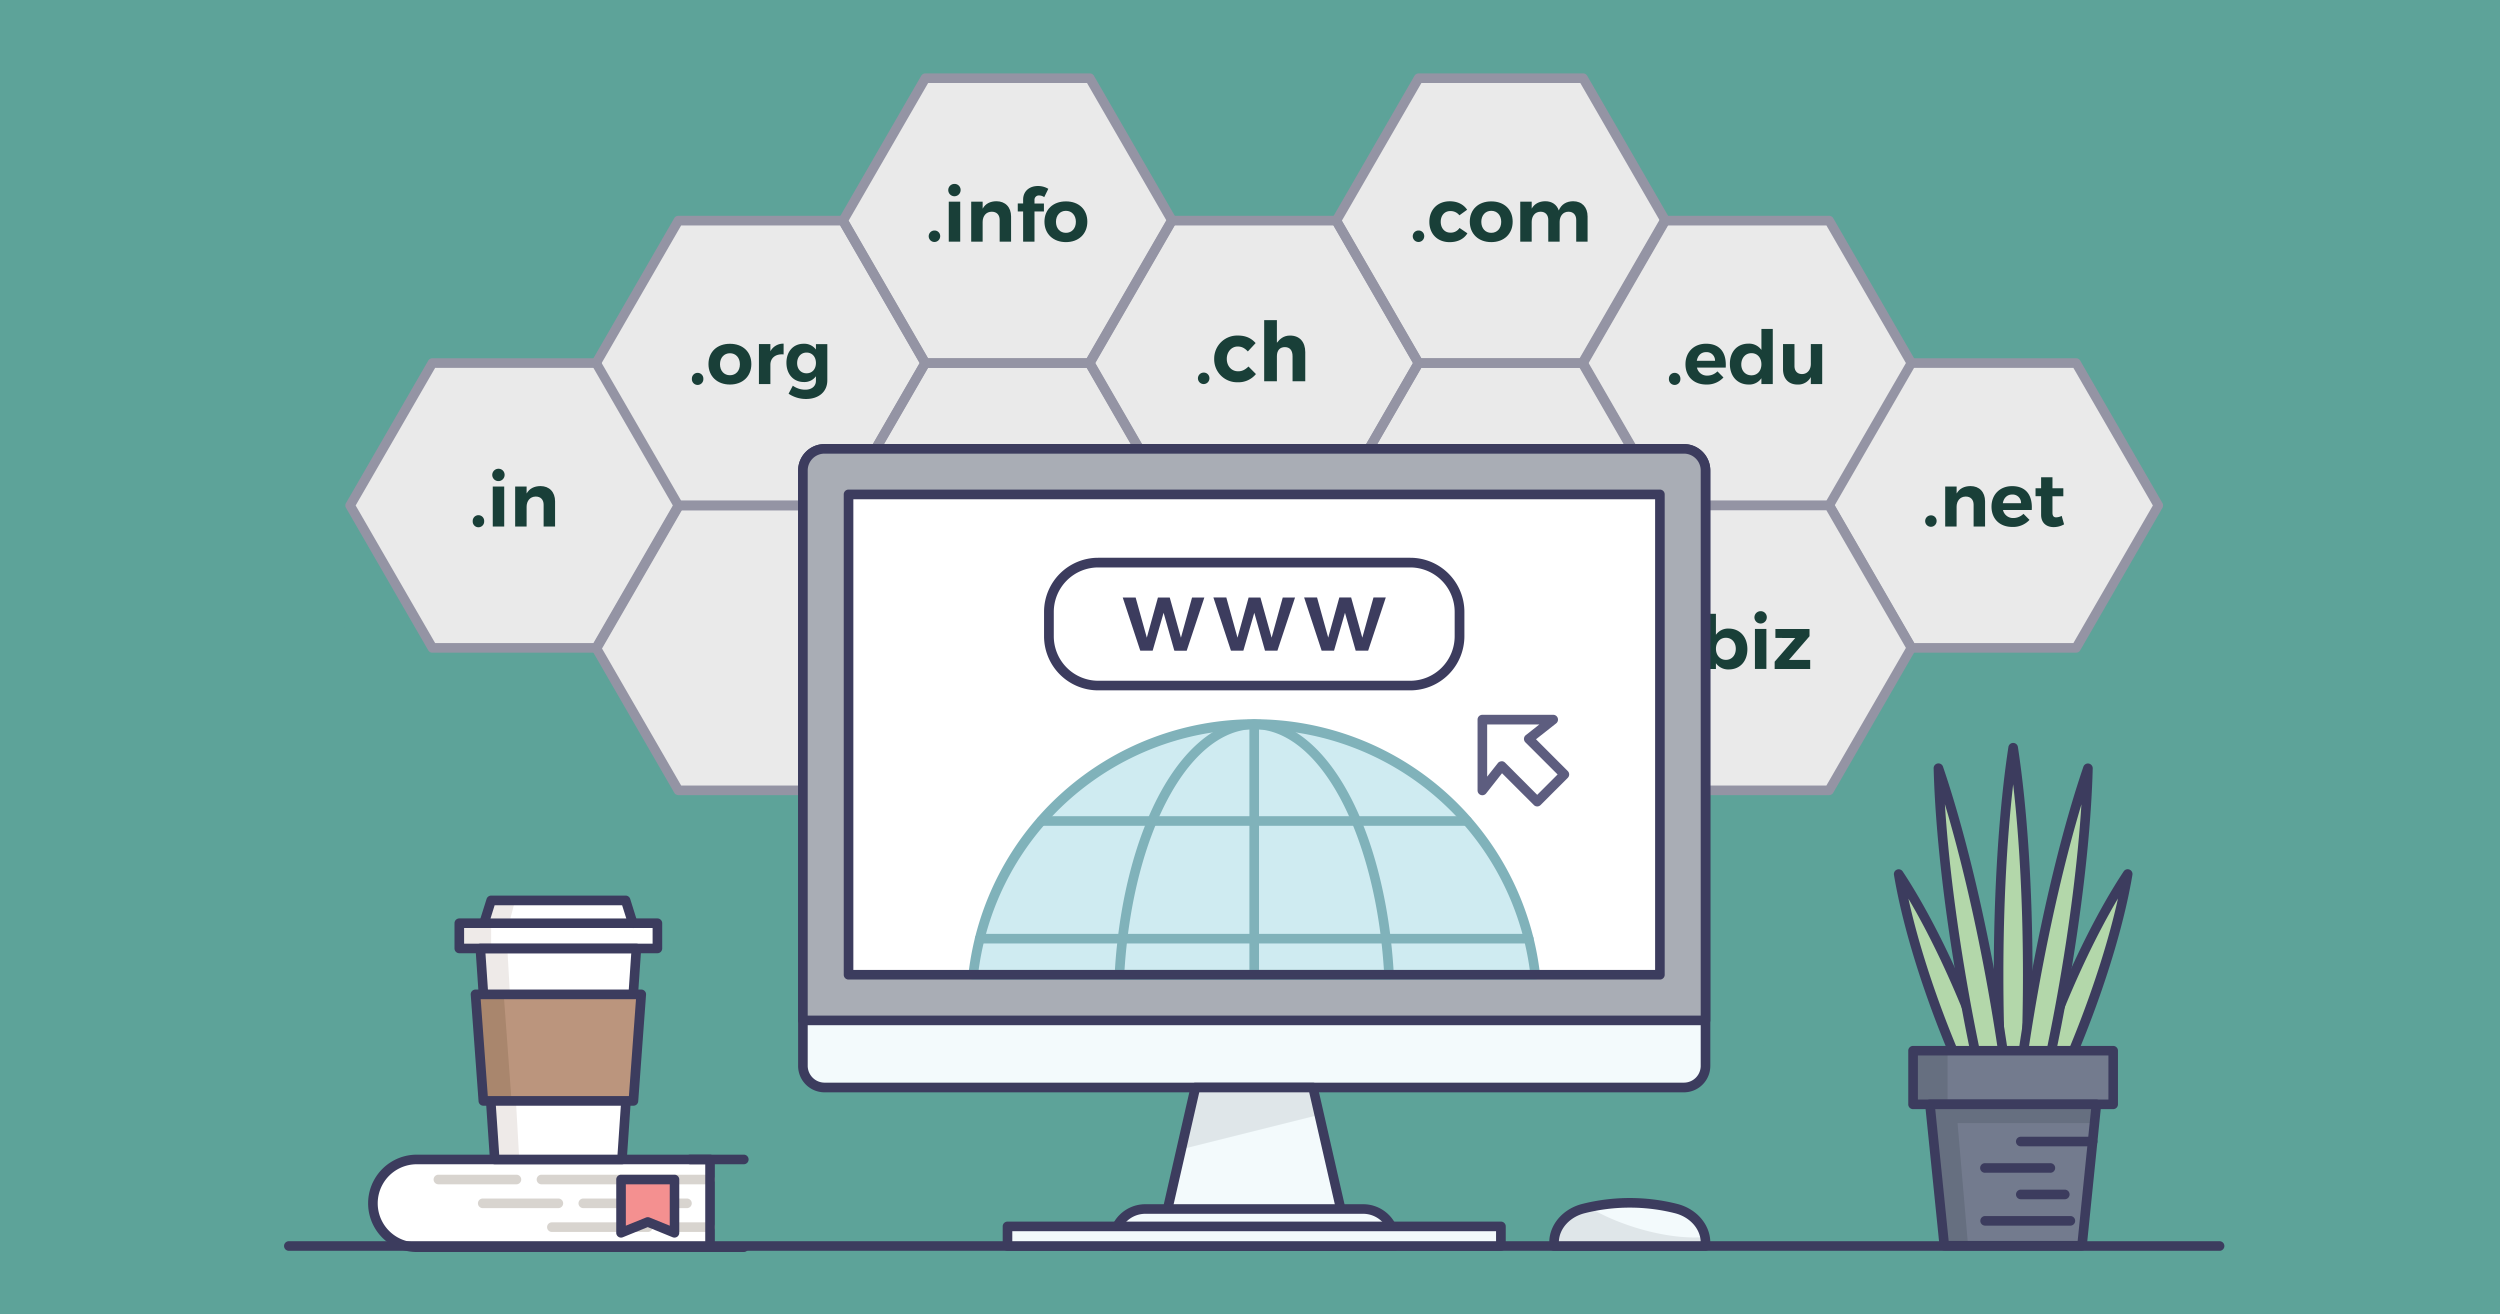 <svg xmlns="http://www.w3.org/2000/svg" xmlns:xlink="http://www.w3.org/1999/xlink" viewBox="0 0 1478 777"><defs><style>.cls-1,.cls-26{fill:none;}.cls-2{isolation:isolate;}.cls-3{clip-path:url(#clip-path);}.cls-4,.cls-5{fill:#5da399;}.cls-27,.cls-5{mix-blend-mode:multiply;}.cls-6{fill:#eaeaea;}.cls-7{fill:#fffafc;}.cls-8{fill:#9494a4;}.cls-9{fill:#193f38;}.cls-10{fill:#fff;}.cls-11{fill:#d8d4cf;}.cls-12{fill:#3c3c5e;}.cls-13{fill:#f49090;}.cls-14{fill:#f3fafc;}.cls-15{fill:#a9adb5;}.cls-16{fill:#cfebf1;}.cls-17{fill:#80b2ba;}.cls-18{fill:#dfe6e9;}.cls-19{fill:#b3d7aa;}.cls-20{fill:#737b8e;}.cls-21{fill:#666f80;}.cls-22{fill:#5d5d7f;}.cls-23{fill:#eeeae8;}.cls-24,.cls-27{fill:#bb957d;}.cls-25{fill:#a9866d;}.cls-26{stroke:#9494a4;stroke-miterlimit:10;stroke-width:0.53px;}</style><clipPath id="clip-path"><rect class="cls-1" width="1479" height="777"></rect></clipPath></defs><g class="cls-2"><g id="Calque_1" data-name="Calque 1"><g class="cls-3"><rect class="cls-4" y="-140.64" width="1482.99" height="1059.28"></rect><path class="cls-5" d="M1041.74,610.36h0A41.25,41.25,0,0,1,1083,569.11H1206.1a41.25,41.25,0,0,0,41.25-41.26h0a41.25,41.25,0,0,0-41.25-41.25h-88.42a41.25,41.25,0,0,1-41.26-41.25h0a41.25,41.25,0,0,1,41.26-41.25h20a41.26,41.26,0,0,0,41.26-41.26h0a41.25,41.25,0,0,0-41.26-41.25h-63.77a41.25,41.25,0,0,1-41.26-41.25h0a41.26,41.26,0,0,1,41.26-41.26H1097a41.25,41.25,0,0,0,41.26-41.25h0A41.25,41.25,0,0,0,1097,156.58H353.31a41.25,41.25,0,0,0-41.25,41.25h0a41.25,41.25,0,0,0,41.25,41.25h12a41.25,41.25,0,0,1,41.25,41.26h0a41.25,41.25,0,0,1-41.25,41.25H244a41.25,41.25,0,0,0-41.25,41.25h0A41.25,41.25,0,0,0,244,404.1H409.12a41.25,41.25,0,0,1,41.25,41.25h0a41.25,41.25,0,0,1-41.25,41.25H365.26A41.25,41.25,0,0,0,324,527.85h0a41.25,41.25,0,0,0,41.25,41.26h.05a41.25,41.25,0,0,1,41.25,41.25h0a41.25,41.25,0,0,1-41.25,41.25H224.13a41.25,41.25,0,0,0-41.25,41.25h0a41.25,41.25,0,0,0,41.25,41.26H1258.86a41.25,41.25,0,0,0,41.25-41.26h0a41.25,41.25,0,0,0-41.25-41.25H1083A41.25,41.25,0,0,1,1041.74,610.36Z"></path><polygon class="cls-6" points="1081.36 130.44 984.13 130.44 935.52 214.64 984.13 298.83 1081.36 298.83 1129.97 214.64 1081.36 130.44"></polygon><polygon class="cls-6" points="1227.37 214.64 1130.14 214.64 1081.53 298.83 1130.14 383.03 1227.37 383.03 1275.98 298.83 1227.37 214.64"></polygon><polygon class="cls-6" points="644.29 46.24 547.07 46.24 498.46 130.44 547.07 214.64 644.29 214.64 692.9 130.44 644.29 46.24"></polygon><polygon class="cls-6" points="498.28 130.44 401.06 130.44 352.45 214.64 401.06 298.83 498.28 298.83 546.89 214.64 498.28 130.44"></polygon><polygon class="cls-6" points="935.92 46.24 838.69 46.24 790.08 130.44 838.69 214.64 935.92 214.64 984.53 130.44 935.92 46.24"></polygon><polygon class="cls-6" points="789.91 130.44 692.68 130.44 644.07 214.64 692.68 298.83 789.91 298.83 838.52 214.64 789.91 130.44"></polygon><polygon class="cls-6" points="644.29 214.64 547.07 214.64 498.46 298.83 547.07 383.03 644.29 383.03 692.9 298.83 644.29 214.64"></polygon><polygon class="cls-6" points="935.92 214.64 838.69 214.64 790.08 298.83 838.69 383.03 935.92 383.03 984.53 298.83 935.92 214.64"></polygon><polygon class="cls-7" points="789.91 298.83 692.68 298.83 644.07 383.03 692.68 467.23 789.91 467.23 838.52 383.03 789.91 298.83"></polygon><polygon class="cls-6" points="352.84 214.64 255.62 214.64 207.01 298.83 255.62 383.03 352.84 383.03 401.45 298.83 352.84 214.64"></polygon><path class="cls-8" d="M1081.36,301.67H984.13a2.82,2.82,0,0,1-2.45-1.42l-48.62-84.19a2.88,2.88,0,0,1,0-2.84L981.68,129a2.82,2.82,0,0,1,2.45-1.42h97.23a2.85,2.85,0,0,1,2.46,1.42l48.61,84.2a2.88,2.88,0,0,1,0,2.84l-48.61,84.19A2.85,2.85,0,0,1,1081.36,301.67ZM985.77,296h94l47-81.36-47-81.36h-94l-47,81.36Z"></path><path class="cls-8" d="M1130.15,211.8h97.22a2.85,2.85,0,0,1,2.46,1.42l48.61,84.2a2.86,2.86,0,0,1,0,2.83l-48.61,84.2a2.85,2.85,0,0,1-2.46,1.42h-97.22a2.82,2.82,0,0,1-2.46-1.42l-48.61-84.2a2.83,2.83,0,1,1,4.91-2.83l47.79,82.77h94l47-81.36-47-81.35h-95.58a2.84,2.84,0,1,1,0-5.68Z"></path><polygon class="cls-6" points="1081.36 298.83 984.13 298.83 935.52 383.03 984.13 467.23 1081.36 467.23 1129.97 383.03 1081.36 298.83"></polygon><polygon class="cls-6" points="498.28 298.83 401.06 298.83 352.45 383.03 401.06 467.23 498.28 467.23 546.89 383.03 498.28 298.83"></polygon><path class="cls-8" d="M984.14,296h97.22a2.85,2.85,0,0,1,2.46,1.42l48.61,84.19a2.88,2.88,0,0,1,0,2.84l-48.61,84.2a2.85,2.85,0,0,1-2.46,1.42H984.14a2.82,2.82,0,0,1-2.46-1.42l-48.62-84.2a2.84,2.84,0,0,1,4.92-2.84l47.79,82.78h94l47-81.36-47-81.36H984.14a2.84,2.84,0,1,1,0-5.67Z"></path><path class="cls-8" d="M644.29,217.48H547.07a2.85,2.85,0,0,1-2.46-1.42L496,131.86a2.83,2.83,0,0,1,0-2.84l48.61-84.2a2.87,2.87,0,0,1,2.46-1.42h97.22a2.84,2.84,0,0,1,2.46,1.42L695.36,129a2.83,2.83,0,0,1,0,2.84l-48.61,84.2A2.82,2.82,0,0,1,644.29,217.48Zm-95.58-5.68h93.94l47-81.36-47-81.36H548.71l-47,81.36Z"></path><path class="cls-8" d="M498.28,301.67H401.06a2.85,2.85,0,0,1-2.46-1.42L350,216.06a2.83,2.83,0,0,1,0-2.84L398.6,129a2.85,2.85,0,0,1,2.46-1.42h97.22a2.83,2.83,0,0,1,2.46,1.42l48.61,84.2a2.83,2.83,0,0,1,0,2.84l-48.61,84.19A2.83,2.83,0,0,1,498.28,301.67ZM402.7,296h93.94l47-81.36-47-81.36H402.7l-47,81.36Z"></path><path class="cls-8" d="M935.92,217.48H838.69a2.85,2.85,0,0,1-2.46-1.42l-48.61-84.2a2.88,2.88,0,0,1,0-2.84l48.61-84.2a2.87,2.87,0,0,1,2.46-1.42h97.23a2.84,2.84,0,0,1,2.45,1.42L987,129a2.88,2.88,0,0,1,0,2.84l-48.62,84.2A2.82,2.82,0,0,1,935.92,217.48Zm-95.59-5.68h93.95l47-81.36-47-81.36H840.33l-47,81.36Z"></path><path class="cls-8" d="M789.91,301.67H692.68a2.85,2.85,0,0,1-2.46-1.42l-48.61-84.19a2.88,2.88,0,0,1,0-2.84L690.22,129a2.85,2.85,0,0,1,2.46-1.42h97.23a2.82,2.82,0,0,1,2.45,1.42L841,213.22a2.88,2.88,0,0,1,0,2.84l-48.62,84.19A2.82,2.82,0,0,1,789.91,301.67ZM694.32,296h93.95l47-81.36-47-81.36H694.32l-47,81.36Z"></path><path class="cls-8" d="M644.29,385.87H547.07a2.85,2.85,0,0,1-2.46-1.42L496,300.25a2.81,2.81,0,0,1,0-2.83l48.61-84.2a2.85,2.85,0,0,1,2.46-1.42h97.22a2.82,2.82,0,0,1,2.46,1.42l48.61,84.2a2.81,2.81,0,0,1,0,2.83l-48.61,84.2A2.82,2.82,0,0,1,644.29,385.87Zm-95.58-5.68h93.94l47-81.36-47-81.35H548.71l-47,81.35Z"></path><path class="cls-8" d="M401.06,296h97.22a2.84,2.84,0,1,1,0,5.67H402.7l-47,81.36,47,81.36h93.94l47.8-82.78a2.84,2.84,0,1,1,4.91,2.84l-48.61,84.2a2.83,2.83,0,0,1-2.46,1.42H401.06a2.85,2.85,0,0,1-2.46-1.42L350,384.45a2.83,2.83,0,0,1,0-2.84l48.61-84.19A2.85,2.85,0,0,1,401.06,296Z"></path><path class="cls-8" d="M935.92,385.87H838.69a2.85,2.85,0,0,1-2.46-1.42l-48.61-84.2a2.86,2.86,0,0,1,0-2.83l48.61-84.2a2.85,2.85,0,0,1,2.46-1.42h97.23a2.82,2.82,0,0,1,2.45,1.42L987,297.42a2.86,2.86,0,0,1,0,2.83l-48.62,84.2A2.82,2.82,0,0,1,935.92,385.87Zm-95.59-5.68h93.95l47-81.36-47-81.35H840.33l-47,81.35Z"></path><path class="cls-8" d="M789.91,470.07H692.68a2.85,2.85,0,0,1-2.46-1.42l-48.61-84.2a2.88,2.88,0,0,1,0-2.84l48.61-84.19a2.85,2.85,0,0,1,2.46-1.42h97.23a2.82,2.82,0,0,1,2.45,1.42L841,381.61a2.88,2.88,0,0,1,0,2.84l-48.62,84.2A2.82,2.82,0,0,1,789.91,470.07Zm-95.59-5.68h93.95l47-81.36-47-81.36H694.32l-47,81.36Z"></path><path class="cls-8" d="M255.62,211.8h97.22a2.84,2.84,0,1,1,0,5.68H257.26l-47,81.35,47,81.36H351.2L399,297.42a2.84,2.84,0,0,1,4.92,2.83l-48.61,84.2a2.83,2.83,0,0,1-2.46,1.42H255.62a2.83,2.83,0,0,1-2.46-1.42l-48.61-84.2a2.81,2.81,0,0,1,0-2.83l48.61-84.2A2.83,2.83,0,0,1,255.62,211.8Z"></path><path class="cls-9" d="M842,139.76a3.39,3.39,0,1,1-3.39-3.48A3.28,3.28,0,0,1,842,139.76Z"></path><path class="cls-9" d="M715,223.76a3.39,3.39,0,1,1-3.39-3.48A3.28,3.28,0,0,1,715,223.76Z"></path><path class="cls-9" d="M867.36,124l-4.57,3.3a6.53,6.53,0,0,0-5.41-2.51c-3.29,0-5.62,2.55-5.62,6.33s2.33,6.41,5.62,6.41a6.13,6.13,0,0,0,5.49-2.76l4.66,3.16c-2,3.3-5.67,5.23-10.5,5.23-7.16,0-12-4.83-12-12S849.87,119,857.12,119C861.64,119,865.25,120.82,867.36,124Z"></path><path class="cls-9" d="M894.29,131.06c0,7.2-5.1,12.08-12.65,12.08s-12.7-4.88-12.7-12.08,5.09-12,12.7-12S894.29,123.81,894.29,131.06Zm-18.54.08c0,3.87,2.37,6.51,5.89,6.51s5.88-2.64,5.88-6.51-2.41-6.5-5.88-6.5S875.75,127.28,875.75,131.14Z"></path><path class="cls-9" d="M938.58,128v14.86h-6.72V130c0-3-1.76-4.83-4.57-4.83-3.25,0-5.23,2.59-5.23,6v11.69h-6.72V130c0-3-1.76-4.83-4.53-4.83-3.29,0-5.27,2.59-5.27,6v11.69h-6.77V119.24h6.77v4.08c1.67-2.9,4.44-4.3,8-4.35,4,0,6.85,2,8,5.45,1.54-3.65,4.53-5.4,8.53-5.45C935.29,119,938.58,122.49,938.58,128Z"></path><path class="cls-9" d="M286.24,308.15a3.39,3.39,0,1,1-6.77,0,3.39,3.39,0,1,1,6.77,0Z"></path><path class="cls-9" d="M298.32,280.91a3.65,3.65,0,1,1-3.65-3.78A3.57,3.57,0,0,1,298.32,280.91Zm-7,30.36V287.63h6.77v23.64Z"></path><path class="cls-9" d="M328.16,296.42v14.85h-6.77V298.39c0-3-1.76-4.83-4.66-4.83-3.38.05-5.4,2.59-5.4,6.07v11.64h-6.77V287.63h6.77v4.13c1.67-2.94,4.48-4.35,8.17-4.39C324.77,287.37,328.16,290.88,328.16,296.42Z"></path><path class="cls-9" d="M993.44,224a3.39,3.39,0,1,1-6.77,0,3.39,3.39,0,1,1,6.77,0Z"></path><path class="cls-9" d="M1020.24,217.32h-17a6,6,0,0,0,6.11,4.74,8.42,8.42,0,0,0,6-2.5l3.56,3.6a13.2,13.2,0,0,1-10.11,4.18c-7.56,0-12.35-4.84-12.35-12s5-12.13,12.17-12.13C1017,203.21,1020.82,208.7,1020.24,217.32Zm-6.32-4a4.94,4.94,0,0,0-5.23-5.14c-3,0-5,2-5.54,5.14Z"></path><path class="cls-9" d="M1048.06,227.07h-6.72V223.6a8.64,8.64,0,0,1-7.48,3.74c-6.72,0-11.16-4.88-11.16-12.18s4.4-12,11-12a8.92,8.92,0,0,1,7.65,3.73V194.47h6.72Zm-6.72-11.73c0-3.87-2.42-6.55-5.89-6.55s-5.94,2.73-6,6.55,2.42,6.55,6,6.55S1041.34,219.21,1041.34,215.34Z"></path><path class="cls-9" d="M1077.28,227.07h-6.72V222.9a8.4,8.4,0,0,1-7.91,4.44c-5.23,0-8.53-3.48-8.53-9.06V203.43h6.77v12.92c0,3,1.71,4.79,4.44,4.79,3.25,0,5.23-2.59,5.23-6V203.43h6.72Z"></path><path class="cls-9" d="M1144.92,308.15a3.38,3.38,0,1,1-3.38-3.47A3.27,3.27,0,0,1,1144.92,308.15Z"></path><path class="cls-9" d="M1173.57,296.42v14.85h-6.77V298.39c0-3-1.75-4.83-4.65-4.83-3.39.05-5.41,2.59-5.41,6.07v11.64H1150V287.63h6.76v4.13c1.67-2.94,4.48-4.35,8.18-4.39C1170.19,287.37,1173.57,290.88,1173.57,296.42Z"></path><path class="cls-9" d="M1201.17,301.51h-17a6.05,6.05,0,0,0,6.11,4.75,8.42,8.42,0,0,0,6-2.5l3.56,3.6a13.19,13.19,0,0,1-10.11,4.17c-7.56,0-12.35-4.83-12.35-12s5-12.13,12.18-12.13C1197.87,287.41,1201.74,292.9,1201.17,301.51Zm-6.33-4a4.94,4.94,0,0,0-5.23-5.14c-3,0-5,2-5.54,5.14Z"></path><path class="cls-9" d="M1220.28,310a12.62,12.62,0,0,1-6.15,1.63c-4.22,0-7.43-2.42-7.43-7.3V293.34h-3.29v-4.66h3.29v-6.5h6.72v6.5h6.42v4.71h-6.42v9.75c0,2,.84,2.77,2.29,2.72a7.83,7.83,0,0,0,3.16-.87Z"></path><path class="cls-9" d="M415.82,224a3.39,3.39,0,1,1-6.77,0,3.39,3.39,0,1,1,6.77,0Z"></path><path class="cls-9" d="M444.2,215.25c0,7.21-5.1,12.09-12.65,12.09s-12.7-4.88-12.7-12.09,5.09-12,12.7-12S444.2,208,444.2,215.25Zm-18.54.09c0,3.87,2.37,6.5,5.89,6.5s5.88-2.63,5.88-6.5-2.41-6.5-5.88-6.5S425.66,211.47,425.66,215.34Z"></path><path class="cls-9" d="M455.45,207.69a8.6,8.6,0,0,1,7.82-4.52v6.37c-4.83-.44-7.82,2.15-7.82,6.15v11.38h-6.77V203.43h6.77Z"></path><path class="cls-9" d="M489.11,224.88c0,6.72-5.06,11-12.61,11a18.38,18.38,0,0,1-10.29-3.12l2.51-4.74a12.55,12.55,0,0,0,7.34,2.37c3.86,0,6.32-2.07,6.32-5.27v-2.69a8.32,8.32,0,0,1-7.11,3.43c-6.11,0-10.33-4.57-10.33-11.42,0-6.68,4.13-11.21,10.15-11.21a8.49,8.49,0,0,1,7.29,3.43v-3.21h6.73Zm-6.73-10.29c0-3.64-2.24-6.15-5.53-6.15s-5.54,2.55-5.58,6.15,2.24,6.11,5.58,6.11S482.38,218.2,482.38,214.59Z"></path><path class="cls-9" d="M1002.43,392.35a3.39,3.39,0,1,1-6.77,0,3.39,3.39,0,1,1,6.77,0Z"></path><path class="cls-9" d="M1033.05,383.78c0,7.16-4.35,12-11,12a8.94,8.94,0,0,1-7.6-3.69v3.43h-6.77V362.86h6.77V375.3a8.76,8.76,0,0,1,7.47-3.69C1028.57,371.61,1033.05,376.48,1033.05,383.78Zm-6.85-.22c0-3.78-2.37-6.5-5.85-6.5s-5.88,2.68-5.88,6.5,2.41,6.55,5.88,6.55S1026.2,387.43,1026.2,383.56Z"></path><path class="cls-9" d="M1044.52,365.1a3.65,3.65,0,1,1-3.65-3.77A3.56,3.56,0,0,1,1044.52,365.1Zm-7,30.37V371.83h6.77v23.64Z"></path><path class="cls-9" d="M1057.62,390.15h12.56v5.36l-21,0V391.2l12.17-14-11.73-.05v-5.27h20.17v4.26Z"></path><path class="cls-9" d="M555.83,139.76a3.39,3.39,0,1,1-3.38-3.48A3.28,3.28,0,0,1,555.83,139.76Z"></path><path class="cls-9" d="M567.91,112.51a3.65,3.65,0,1,1-3.65-3.78A3.56,3.56,0,0,1,567.91,112.51Zm-7,30.37V119.24h6.77v23.64Z"></path><path class="cls-9" d="M597.75,128v14.86H591V130c0-3-1.76-4.83-4.66-4.83-3.38,0-5.4,2.59-5.4,6.06v11.65h-6.77V119.24h6.77v4.13c1.67-3,4.48-4.35,8.17-4.4C594.36,119,597.75,122.49,597.75,128Z"></path><path class="cls-9" d="M611.59,118.31v2h5.58V125h-5.58v17.89h-6.72V125H601.7v-4.7h3.17v-2.24c0-5.27,4-8.09,8.7-8.09a11.75,11.75,0,0,1,6.19,1.67l-2.42,4.92a5.09,5.09,0,0,0-2.94-1A2.57,2.57,0,0,0,611.59,118.31Z"></path><path class="cls-9" d="M642.83,131.06c0,7.2-5.1,12.08-12.65,12.08s-12.7-4.88-12.7-12.08,5.09-12,12.7-12S642.83,123.81,642.83,131.06Zm-18.54.08c0,3.87,2.37,6.51,5.89,6.51s5.88-2.64,5.88-6.51-2.41-6.5-5.88-6.5S624.29,127.28,624.29,131.14Z"></path><path class="cls-10" d="M244.29,685.47H419.78a0,0,0,0,1,0,0v51.89a0,0,0,0,1,0,0H244.29a23.82,23.82,0,0,1-23.82-23.82v-4.24A23.82,23.82,0,0,1,244.29,685.47Z"></path><path class="cls-11" d="M305.31,700.17H259.19a2.84,2.84,0,0,1,0-5.68h46.12a2.84,2.84,0,1,1,0,5.68Z"></path><path class="cls-11" d="M419.78,700.17H320.13a2.84,2.84,0,0,1,0-5.68h99.65a2.84,2.84,0,0,1,0,5.68Z"></path><path class="cls-11" d="M330.1,714.25H285.4a2.84,2.84,0,0,1,0-5.68h44.7a2.84,2.84,0,0,1,0,5.68Z"></path><path class="cls-11" d="M406.13,714.25H344.85a2.84,2.84,0,1,1,0-5.68h61.28a2.84,2.84,0,1,1,0,5.68Z"></path><path class="cls-11" d="M419.78,728.33H396.72a2.84,2.84,0,0,1,0-5.68h23.06a2.84,2.84,0,0,1,0,5.68Z"></path><path class="cls-11" d="M383,728.33H326.27a2.84,2.84,0,1,1,0-5.68H383a2.84,2.84,0,0,1,0,5.68Z"></path><path class="cls-12" d="M419.78,740.19H246.41a28.78,28.78,0,1,1,0-57.56H419.78a2.84,2.84,0,0,1,2.84,2.84v51.88A2.84,2.84,0,0,1,419.78,740.19ZM246.41,688.31a23.1,23.1,0,1,0,0,46.2H416.94v-46.2Z"></path><path class="cls-12" d="M439.73,688.31H408.05a2.84,2.84,0,0,1,0-5.68h31.68a2.84,2.84,0,0,1,0,5.68Z"></path><path class="cls-12" d="M439.73,740.19H408.05a2.84,2.84,0,0,1,0-5.68h31.68a2.84,2.84,0,0,1,0,5.68Z"></path><polygon class="cls-13" points="398.74 728.84 382.95 722.43 367.15 728.84 367.15 697.33 398.74 697.33 398.74 728.84"></polygon><path class="cls-12" d="M398.74,731.67a2.86,2.86,0,0,1-1.07-.2l-14.72-6-14.73,6a2.84,2.84,0,0,1-3.9-2.63V697.33a2.84,2.84,0,0,1,2.83-2.84h31.59a2.84,2.84,0,0,1,2.84,2.84v31.51a2.83,2.83,0,0,1-2.84,2.83ZM383,719.59a2.87,2.87,0,0,1,1.07.21l11.88,4.82V700.17H370v24.45l11.89-4.82A2.83,2.83,0,0,1,383,719.59Z"></path><rect class="cls-14" x="474.68" y="265.35" width="533.62" height="377.6" rx="12.78"></rect><path class="cls-12" d="M995.53,645.79H487.46a15.64,15.64,0,0,1-15.62-15.62v-352a15.63,15.63,0,0,1,15.62-15.61H995.53a15.62,15.62,0,0,1,15.61,15.61v352A15.63,15.63,0,0,1,995.53,645.79ZM487.46,268.19a9.94,9.94,0,0,0-9.94,9.93v352a10,10,0,0,0,9.94,9.94H995.53a9.94,9.94,0,0,0,9.93-9.94v-352a9.94,9.94,0,0,0-9.93-9.93Z"></path><path class="cls-15" d="M474.68,278.12V603.25H1008.3V278.12a12.77,12.77,0,0,0-12.77-12.77H487.46A12.78,12.78,0,0,0,474.68,278.12Z"></path><path class="cls-12" d="M1008.3,606.09H474.68a2.84,2.84,0,0,1-2.84-2.84V278.12a15.63,15.63,0,0,1,15.62-15.61H995.53a15.62,15.62,0,0,1,15.61,15.61V603.25A2.84,2.84,0,0,1,1008.3,606.09Zm-530.78-5.68h527.94V278.12a9.94,9.94,0,0,0-9.93-9.93H487.46a9.94,9.94,0,0,0-9.94,9.93Z"></path><rect class="cls-10" x="501.66" y="292.32" width="479.68" height="283.96"></rect><path class="cls-16" d="M907.62,576.28H575.36a167.25,167.25,0,0,1,328.4-21.35A165.23,165.23,0,0,1,907.62,576.28Z"></path><path class="cls-17" d="M907.62,579.12H575.36a2.82,2.82,0,0,1-2.12-1,2.86,2.86,0,0,1-.7-2.21,170.06,170.06,0,0,1,337.91,0,2.85,2.85,0,0,1-2.83,3.16Zm-329-5.68H904.41A164.42,164.42,0,0,0,582,555.62,162,162,0,0,0,578.58,573.44Z"></path><path class="cls-17" d="M821.18,579.12H661.81a2.86,2.86,0,0,1-2.06-.88,2.8,2.8,0,0,1-.77-2.11c.38-7.17,1-14.42,1.86-21.53,3.08-25.83,9.19-50.15,17.66-70.33,15.71-37.42,38.67-58.88,63-58.88s47.29,21.46,63,58.88c8.47,20.18,14.58,44.5,17.66,70.33.85,7.12,1.48,14.36,1.86,21.53a2.82,2.82,0,0,1-2.83,3Zm-156.36-5.68H818.17c-.39-6.06-.94-12.16-1.66-18.17-3-25.31-9-49.1-17.26-68.8-14.78-35.21-35.83-55.4-57.76-55.4s-43,20.19-57.75,55.4c-8.28,19.7-14.24,43.49-17.26,68.8C665.76,561.28,665.2,567.38,664.82,573.44Z"></path><path class="cls-17" d="M903.76,557.77H579.22a2.84,2.84,0,0,1,0-5.68H903.76a2.84,2.84,0,1,1,0,5.68Z"></path><path class="cls-17" d="M867.37,488.21H615.62a2.84,2.84,0,0,1,0-5.68H867.37a2.84,2.84,0,1,1,0,5.68Z"></path><path class="cls-17" d="M741.49,579.12a2.84,2.84,0,0,1-2.84-2.84v-148a2.84,2.84,0,0,1,5.68,0v148A2.84,2.84,0,0,1,741.49,579.12Z"></path><path class="cls-12" d="M981.33,579.12H501.66a2.84,2.84,0,0,1-2.84-2.84v-284a2.84,2.84,0,0,1,2.84-2.84H981.33a2.84,2.84,0,0,1,2.84,2.84v284A2.84,2.84,0,0,1,981.33,579.12ZM504.5,573.44h474V295.16h-474Z"></path><polygon class="cls-14" points="793.31 717.48 689.68 717.48 698.37 679.46 706.71 642.95 776.27 642.95 779.96 659.06 793.31 717.48"></polygon><polygon class="cls-18" points="779.96 659.06 698.37 679.46 706.71 642.95 776.27 642.95 779.96 659.06"></polygon><path class="cls-12" d="M793.31,720.32H689.68a2.84,2.84,0,0,1-2.77-3.47l17-74.53a2.82,2.82,0,0,1,2.76-2.21h69.56a2.83,2.83,0,0,1,2.77,2.21l17,74.53a2.84,2.84,0,0,1-2.77,3.47Zm-100.07-5.68h96.51L774,645.79H709Z"></path><path class="cls-14" d="M677.08,714.76a18.64,18.64,0,0,0-18.63,18.64v3.24H824.54V733a18.21,18.21,0,0,0-18.21-18.22Z"></path><path class="cls-12" d="M824.54,739.48H658.45a2.84,2.84,0,0,1-2.84-2.84V733.4a21.49,21.49,0,0,1,21.47-21.47H805.9a21.49,21.49,0,0,1,21.48,21.47v3.24A2.84,2.84,0,0,1,824.54,739.48ZM661.29,733.8H821.7v-.4a15.82,15.82,0,0,0-15.8-15.8H677.08a15.81,15.81,0,0,0-15.79,15.8Z"></path><path class="cls-12" d="M1312.21,739.48H170.77a2.84,2.84,0,1,1,0-5.68H1312.21a2.84,2.84,0,0,1,0,5.68Z"></path><path class="cls-14" d="M990.74,714.46a111.65,111.65,0,0,0-54.43,0c-10.44,2.59-17.56,10.87-17.56,20.18v2h89.55v-2C1008.3,725.33,1001.18,717.05,990.74,714.46Z"></path><path class="cls-18" d="M1008.48,734.46a18.24,18.24,0,0,0-.28-3.14c-22.64,2-52.07-7.31-68.93-17.68-.93.2-1.86.41-2.79.64-10.44,2.59-17.56,10.87-17.56,20.18v2h89.56Z"></path><path class="cls-12" d="M1008.3,739.48H918.75a2.84,2.84,0,0,1-2.84-2.84v-2c0-10.63,8.1-20.06,19.71-22.93a114.78,114.78,0,0,1,55.8,0h0c11.61,2.87,19.72,12.3,19.72,22.93v2A2.84,2.84,0,0,1,1008.3,739.48Zm-86.69-5.68h83.83c-.42-7.67-6.63-14.41-15.38-16.58h0a109.18,109.18,0,0,0-53.07,0C928.24,719.39,922,726.13,921.61,733.8Z"></path><rect class="cls-14" x="595.63" y="725.05" width="291.73" height="11.59"></rect><path class="cls-12" d="M887.36,739.48H595.63a2.84,2.84,0,0,1-2.84-2.84V725.05a2.84,2.84,0,0,1,2.84-2.84H887.36a2.84,2.84,0,0,1,2.84,2.84v11.59A2.84,2.84,0,0,1,887.36,739.48ZM598.47,733.8h286v-5.91h-286Z"></path><path class="cls-19" d="M1187.12,696.39c14.17-21.41,29.68-51.85,43.39-86.68s23.12-67.67,27.35-93c-14.17,21.41-29.68,51.84-43.39,86.67S1191.35,671.07,1187.12,696.39Z"></path><path class="cls-12" d="M1187.12,699.23a2.91,2.91,0,0,1-1-.2,2.84,2.84,0,0,1-1.76-3.11c4.43-26.55,14.2-59.77,27.5-93.57s28.82-64.76,43.67-87.2a2.84,2.84,0,0,1,5.17,2c-4.43,26.55-14.2,59.78-27.5,93.57s-28.82,64.76-43.67,87.21A2.85,2.85,0,0,1,1187.12,699.23Zm65-168c-12.08,20.45-24.28,45.88-35,73.19s-19.17,54.23-24.27,77.44c12.09-20.46,24.28-45.88,35-73.2S1247,554.44,1252.14,531.24Z"></path><path class="cls-19" d="M1193.24,696.39c-14.17-21.41-29.68-51.85-43.39-86.68s-23.12-67.67-27.35-93c14.17,21.41,29.68,51.84,43.39,86.67S1189,671.07,1193.24,696.39Z"></path><path class="cls-12" d="M1193.24,699.23a2.85,2.85,0,0,1-2.37-1.27c-14.85-22.45-30.36-53.42-43.67-87.21s-23.07-67-27.5-93.57a2.84,2.84,0,0,1,5.17-2c14.85,22.44,30.36,53.41,43.67,87.2s23.07,67,27.5,93.57a2.84,2.84,0,0,1-1.76,3.11A2.91,2.91,0,0,1,1193.24,699.23Zm-65-168c5.1,23.2,13.51,50.11,24.27,77.43s23,52.74,35,73.2c-5.1-23.21-13.51-50.12-24.27-77.44S1140.3,551.69,1128.22,531.24Z"></path><path class="cls-19" d="M1190.18,711.09c5.34-35,8.62-82.36,8.62-134.51s-3.28-99.52-8.62-134.51c-5.34,35-8.62,82.36-8.62,134.51S1184.84,676.1,1190.18,711.09Z"></path><path class="cls-12" d="M1190.18,713.93a2.85,2.85,0,0,1-2.81-2.41c-5.58-36.55-8.65-84.47-8.65-134.94s3.07-98.39,8.65-134.94a2.84,2.84,0,0,1,5.62,0c5.58,36.55,8.65,84.48,8.65,134.94S1198.57,675,1193,711.52A2.84,2.84,0,0,1,1190.18,713.93Zm0-250.26c-3.75,32.75-5.78,72-5.78,112.91s2,80.16,5.78,112.92c3.76-32.76,5.79-72,5.79-112.92S1193.94,496.42,1190.18,463.67Z"></path><path class="cls-19" d="M1187,719c11.42-33.5,23-79.55,32.18-130.89s14.3-98.54,15.2-133.92c-11.42,33.49-23,79.55-32.18,130.88S1187.87,683.58,1187,719Z"></path><path class="cls-12" d="M1187,721.8a2.92,2.92,0,0,1-.5,0,2.84,2.84,0,0,1-2.34-2.86c.95-37,6.36-84.68,15.25-134.36s20.35-96.3,32.29-131.3a2.84,2.84,0,0,1,5.52,1c-.94,37-6.36,84.67-15.24,134.35s-20.36,96.31-32.29,131.3A2.84,2.84,0,0,1,1187,721.8Zm43.58-246.4c-9.46,31.58-18.37,69.84-25.58,110.13s-12.12,79.27-14.2,112.17c9.47-31.58,18.38-69.83,25.59-110.13S1228.48,508.31,1230.55,475.4Z"></path><path class="cls-19" d="M1193.39,719c-11.42-33.5-23-79.55-32.18-130.89s-14.3-98.54-15.2-133.92c11.42,33.49,23,79.55,32.18,130.88S1192.49,683.58,1193.39,719Z"></path><path class="cls-12" d="M1193.39,721.8a2.84,2.84,0,0,1-2.69-1.93c-11.93-35-23.4-81.62-32.28-131.3s-14.31-97.39-15.25-134.35a2.84,2.84,0,0,1,5.52-1c11.94,35,23.4,81.63,32.29,131.3s14.31,97.39,15.25,134.36a2.84,2.84,0,0,1-2.34,2.86A2.92,2.92,0,0,1,1193.39,721.8Zm-43.58-246.4c2.07,32.91,7,71.88,14.2,112.17s16.11,78.55,25.58,110.13c-2.08-32.9-7-71.87-14.2-112.17S1159.27,507,1149.81,475.4Z"></path><rect class="cls-20" x="1131.03" y="621.18" width="118.3" height="31.7"></rect><rect class="cls-21" x="1131.03" y="621.18" width="20.35" height="31.7"></rect><path class="cls-12" d="M1249.33,655.73H1131a2.84,2.84,0,0,1-2.84-2.84V621.18a2.84,2.84,0,0,1,2.84-2.84h118.3a2.84,2.84,0,0,1,2.84,2.84v31.71A2.84,2.84,0,0,1,1249.33,655.73Zm-115.46-5.68h112.62V624H1133.87Z"></path><polygon class="cls-20" points="1149.48 736.47 1140.97 652.89 1239.39 652.89 1230.88 736.47 1149.48 736.47"></polygon><polygon class="cls-21" points="1238.26 664.01 1239.39 652.89 1140.97 652.89 1142.1 664.01 1238.26 664.01"></polygon><polygon class="cls-21" points="1140.97 652.89 1149.48 736.47 1163.53 736.47 1156.35 652.89 1140.97 652.89"></polygon><path class="cls-12" d="M1230.88,739.3h-81.39a2.84,2.84,0,0,1-2.83-2.55l-8.52-83.58a2.83,2.83,0,0,1,2.83-3.12h98.42a2.83,2.83,0,0,1,2.83,3.12l-8.52,83.58A2.84,2.84,0,0,1,1230.88,739.3Zm-78.83-5.67h76.26l7.94-77.9h-92.14Z"></path><path class="cls-12" d="M1237.15,677.72h-42.47a2.84,2.84,0,0,1,0-5.68h42.47a2.84,2.84,0,0,1,0,5.68Z"></path><path class="cls-12" d="M1212,693.34h-38.33a2.84,2.84,0,1,1,0-5.67H1212a2.84,2.84,0,1,1,0,5.67Z"></path><path class="cls-12" d="M1220.7,709h-26a2.84,2.84,0,0,1,0-5.68h26a2.84,2.84,0,0,1,0,5.68Z"></path><path class="cls-12" d="M1224,724.6h-50.39a2.84,2.84,0,1,1,0-5.68H1224a2.84,2.84,0,0,1,0,5.68Z"></path><polygon class="cls-10" points="918.25 425.43 903.81 436.81 924.86 457.87 908.8 473.93 887.75 452.87 876.37 467.31 876.37 425.43 889.42 425.43 918.25 425.43"></polygon><path class="cls-22" d="M908.8,476.77a2.8,2.8,0,0,1-2-.84L888,457.14l-9.4,11.93a2.84,2.84,0,0,1-5.07-1.76V425.43a2.84,2.84,0,0,1,2.84-2.84h41.88a2.84,2.84,0,0,1,1.76,5.07l-11.93,9.4,18.79,18.8a2.83,2.83,0,0,1,0,4l-16.06,16.06A2.81,2.81,0,0,1,908.8,476.77Zm-21-26.74a2.83,2.83,0,0,1,2,.83l19,19.05,12.05-12.05-19.05-19a2.9,2.9,0,0,1-.83-2.18,2.83,2.83,0,0,1,1.08-2.06l8-6.31H879.21v30.85l6.31-8a2.82,2.82,0,0,1,2.06-1.07Z"></path><polygon class="cls-10" points="283.96 560.72 376.24 560.72 367.72 685.47 292.48 685.47 283.96 560.72"></polygon><polygon class="cls-23" points="283.96 560.72 292.48 685.47 306.98 685.47 299.94 560.72 283.96 560.72"></polygon><rect class="cls-10" x="271.54" y="545.81" width="117.12" height="14.91"></rect><rect class="cls-23" x="271.54" y="545.81" width="18.81" height="14.91"></rect><path class="cls-12" d="M367.72,688.31H292.48a2.84,2.84,0,0,1-2.83-2.65l-8.52-124.75a2.84,2.84,0,0,1,2.83-3h92.28a2.84,2.84,0,0,1,2.83,3l-8.52,124.75A2.84,2.84,0,0,1,367.72,688.31Zm-72.59-5.68h69.94l8.13-119.07H287Z"></path><path class="cls-12" d="M388.66,563.56H271.54a2.84,2.84,0,0,1-2.84-2.84V545.81a2.84,2.84,0,0,1,2.84-2.84H388.66a2.84,2.84,0,0,1,2.84,2.84v14.91A2.84,2.84,0,0,1,388.66,563.56Zm-114.28-5.68H385.82v-9.23H274.38Z"></path><polygon class="cls-10" points="286.09 545.81 374.11 545.81 369.85 532.33 290.35 532.33 286.09 545.81"></polygon><polygon class="cls-23" points="290.35 532.33 286.09 545.81 301 545.81 304.54 532.33 290.35 532.33"></polygon><path class="cls-12" d="M374.11,548.65h-88a2.85,2.85,0,0,1-2.29-1.16,2.82,2.82,0,0,1-.41-2.53l4.25-13.49a2.85,2.85,0,0,1,2.71-2h79.5a2.84,2.84,0,0,1,2.71,2L376.82,545a2.84,2.84,0,0,1-2.71,3.69ZM290,543h80.27l-2.47-7.8H292.43Z"></path><polygon class="cls-24" points="374.45 650.86 285.75 650.86 281.13 587.87 379.08 587.87 374.45 650.86"></polygon><polygon class="cls-25" points="281.13 587.87 285.75 650.86 302.43 650.86 297.81 587.87 281.13 587.87"></polygon><path class="cls-12" d="M374.45,653.7h-88.7a2.84,2.84,0,0,1-2.83-2.63l-4.63-63a2.84,2.84,0,0,1,2.83-3.05h98a2.84,2.84,0,0,1,2.08.91,2.8,2.8,0,0,1,.75,2.14l-4.63,63A2.83,2.83,0,0,1,374.45,653.7ZM288.39,648h83.42L376,590.71H284.18Z"></path><rect class="cls-10" x="620.12" y="332.63" width="242.75" height="72.67" rx="29.12"></rect><path class="cls-12" d="M833.75,408.14H649.24a32,32,0,0,1-32-32V361.75a32,32,0,0,1,32-32H833.75a32,32,0,0,1,32,32v14.43A32,32,0,0,1,833.75,408.14ZM649.24,335.47A26.31,26.31,0,0,0,623,361.75v14.43a26.31,26.31,0,0,0,26.28,26.28H833.75A26.31,26.31,0,0,0,860,376.18V361.75a26.31,26.31,0,0,0-26.28-26.28Z"></path><path class="cls-12" d="M694.26,384.69l-6.34-22.42-6.47,22.42h-7.32l-10.38-31.45h7.64L678,377l6.56-23.72h7L698.17,377l6.56-23.72H712l-10.43,31.45Z"></path><path class="cls-12" d="M747.87,384.69l-6.33-22.42-6.47,22.42h-7.33l-10.38-31.45H725L731.61,377l6.56-23.72h7L751.78,377l6.57-23.72h7.27L755.2,384.69Z"></path><path class="cls-12" d="M801.49,384.69l-6.34-22.42-6.47,22.42h-7.32L771,353.24h7.64l6.6,23.72,6.56-23.72h7L805.4,377,812,353.24h7.28l-10.43,31.45Z"></path><line class="cls-26" x1="207.01" y1="298.83" x2="255.62" y2="383.03"></line></g><path class="cls-9" d="M731.64,226a13.55,13.55,0,0,1-13.81-13.72v-.09a13.62,13.62,0,0,1,13.91-13.82c5,0,8.11,1.69,10.59,4.46l-4.61,4.95c-1.68-1.78-3.36-2.92-6-2.92-3.77,0-6.44,3.32-6.44,7.23v.1c0,4.05,2.62,7.32,6.73,7.32,2.53,0,4.26-1.09,6.09-2.82l4.41,4.45A13.36,13.36,0,0,1,731.64,226Z"></path><path class="cls-9" d="M764.16,225.41v-14.8c0-3.56-1.68-5.39-4.55-5.39s-4.71,1.83-4.71,5.39v14.8h-7.52V189.28h7.52v13.36c1.73-2.23,4-4.26,7.77-4.26,5.7,0,9,3.77,9,9.86v17.17Z"></path><path class="cls-27" d="M327.57,608.9h5.06l3.21,11.17,3.58-10.86a13.64,13.64,0,0,0-9.26-3.6h-.11a13.65,13.65,0,0,0-9.27,3.6l3.59,10.86Z"></path><path class="cls-27" d="M342.9,614.38l-4.17,13h-3.54v-1.24a1.33,1.33,0,0,0-.44-1.07c-.64-.62-1.23-1.27-1.87-1.89a1.22,1.22,0,0,1-.36-.91,19.9,19.9,0,0,0-.11-2.89,6.92,6.92,0,0,0-2.31-4.12h0a6.92,6.92,0,0,0-2.31,4.12,21.42,21.42,0,0,0-.11,2.89,1.15,1.15,0,0,1-.36.91c-.64.62-1.23,1.27-1.86,1.89a1.31,1.31,0,0,0-.45,1.07v1.24h-3.54l-4.17-13a13.71,13.71,0,0,0,12.75,18.75h.11a13.71,13.71,0,0,0,12.74-18.75Zm-12.8,5.12a1,1,0,1,1-1,1A1,1,0,0,1,330.1,619.5Zm0,11.92-1.53-4.65.08.09a2,2,0,0,0,2.88,0l.1-.12Z"></path></g></g></svg>